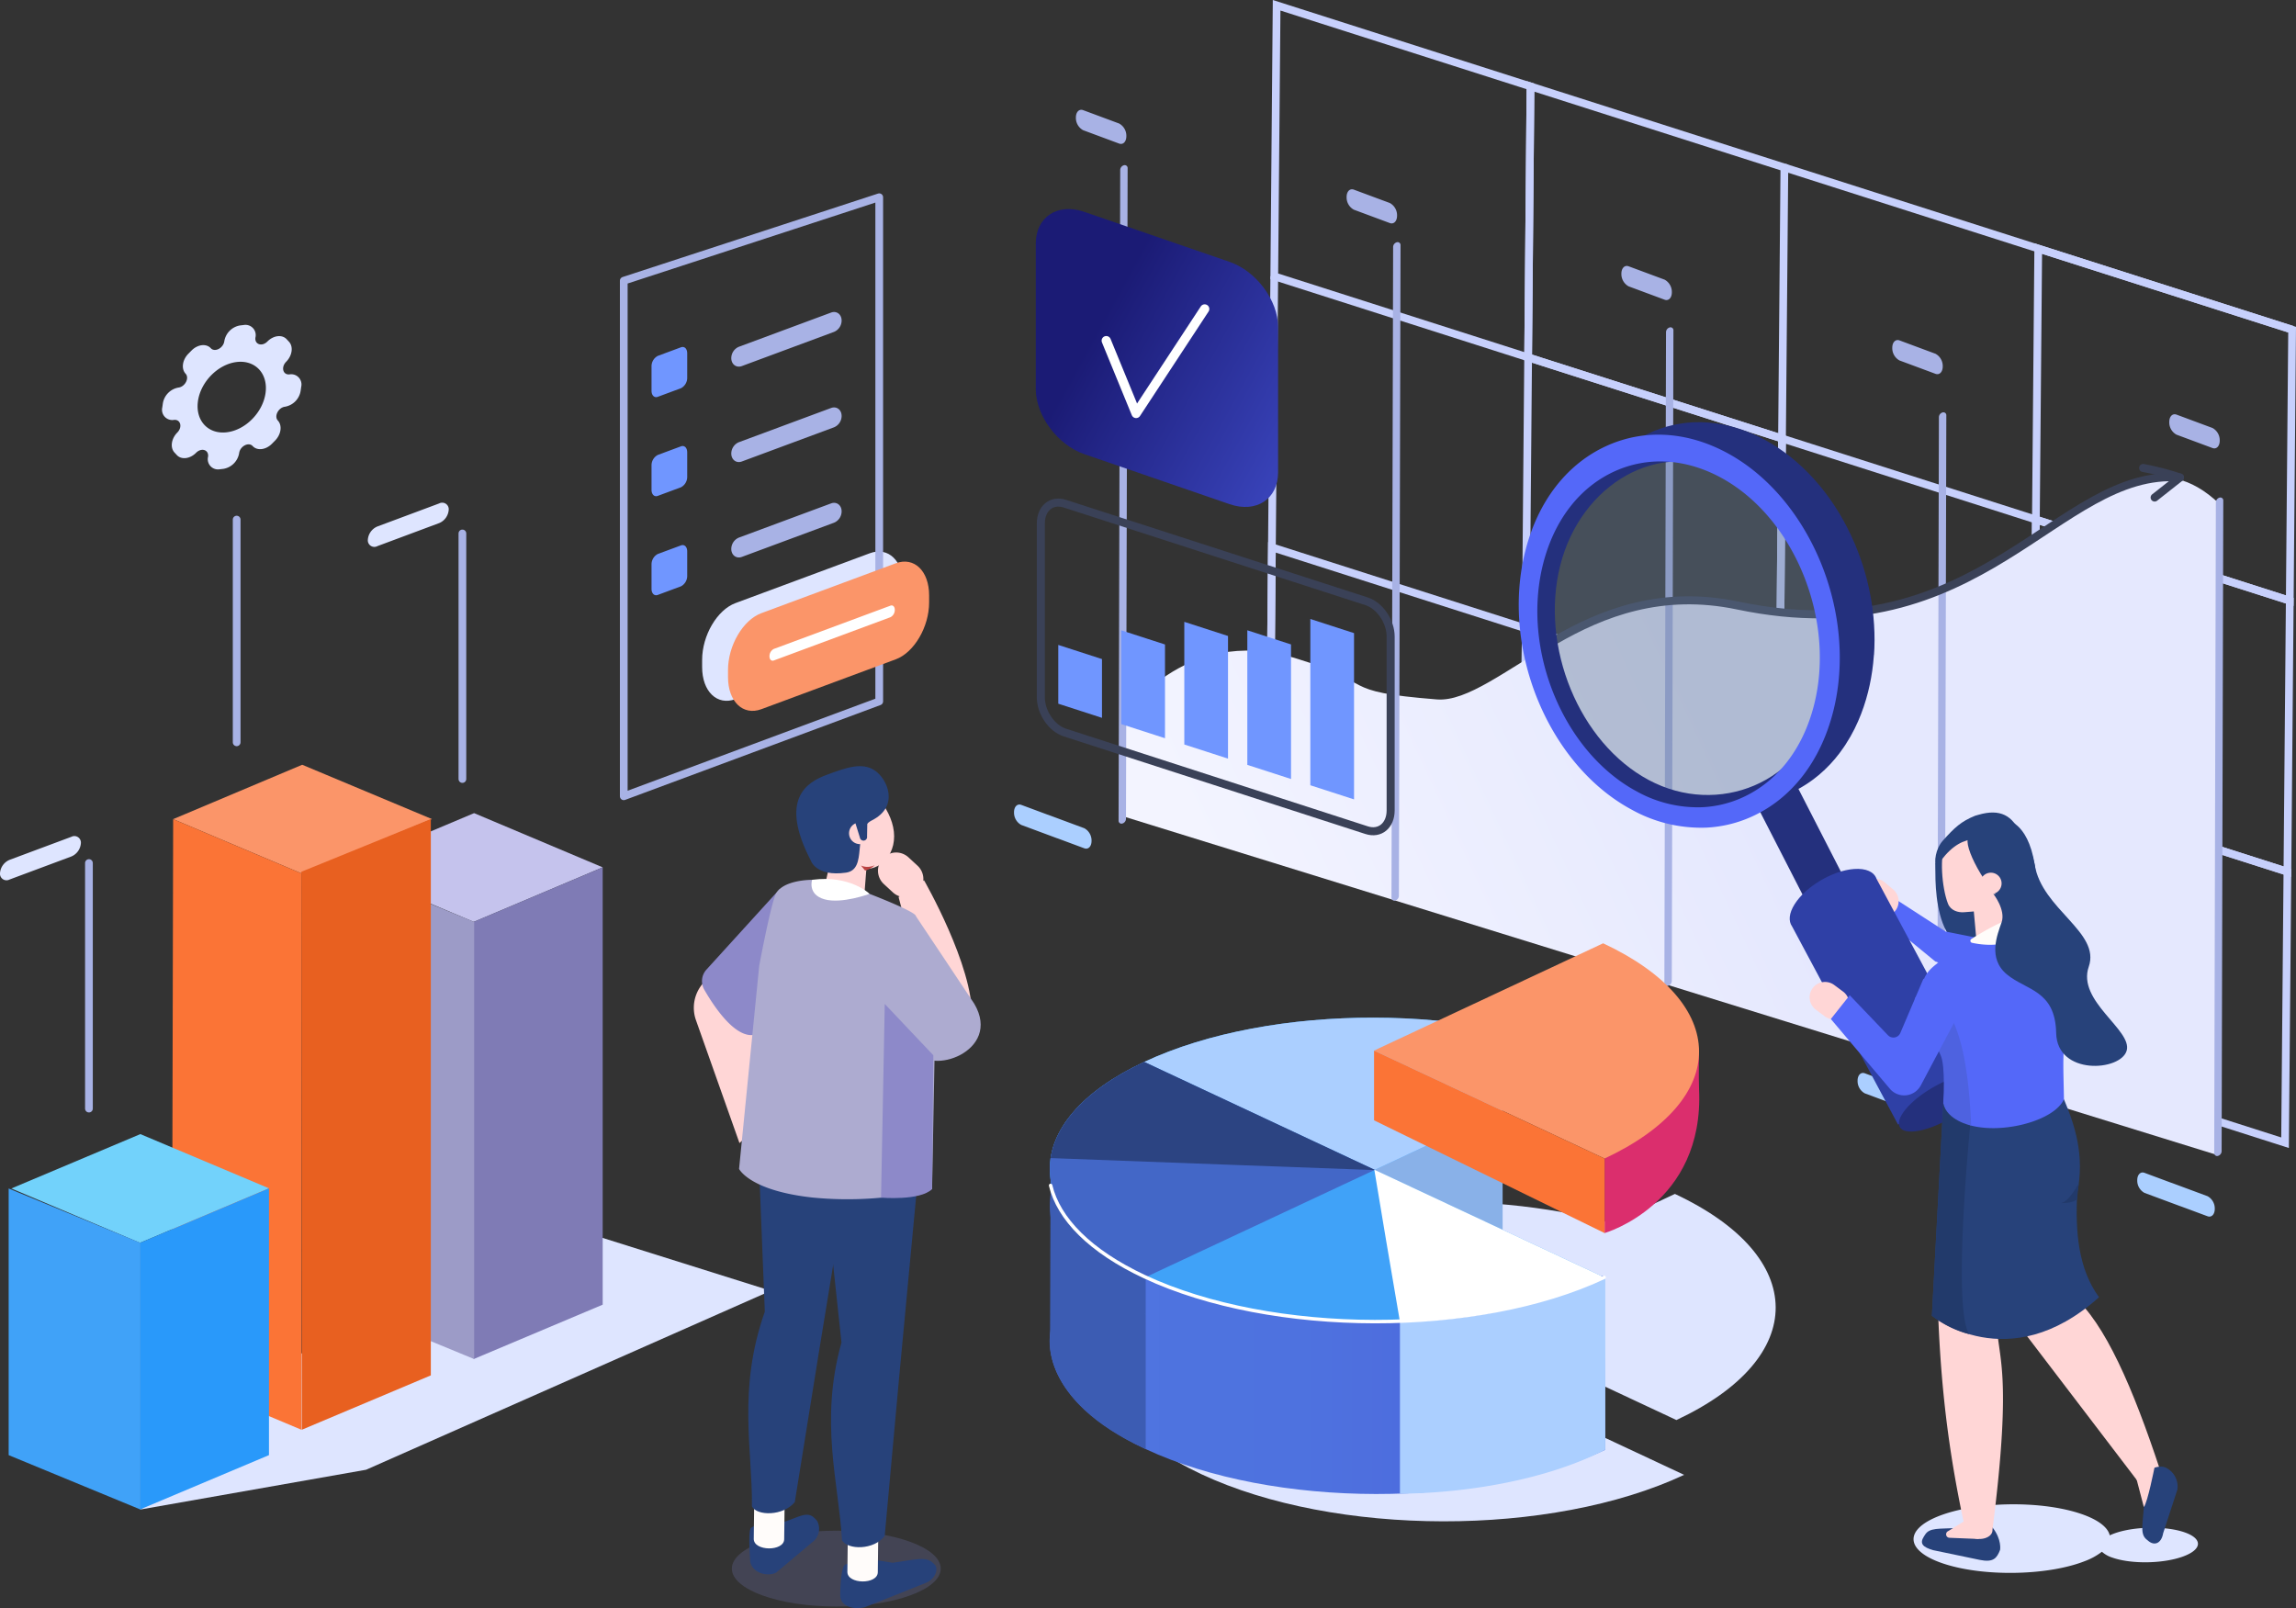 <?xml version="1.0" encoding="UTF-8"?> <svg xmlns="http://www.w3.org/2000/svg" xmlns:xlink="http://www.w3.org/1999/xlink" width="660.919" height="462.953" viewBox="0 0 660.919 462.953"><rect x="0" y="0" width="660.919" height="462.953" fill="#333333" stroke="none"/><defs><linearGradient id="a" x1="0.949" y1="0.498" x2="0.063" y2="0.786" gradientUnits="objectBoundingBox"><stop offset="0.396" stop-color="#e5e8fe"></stop><stop offset="0.932" stop-color="#f3f4ff"></stop></linearGradient><linearGradient id="b" x1="0.291" y1="0.353" x2="1.708" y2="1.351" gradientUnits="objectBoundingBox"><stop offset="0" stop-color="#1b1b75"></stop><stop offset="1" stop-color="#5468f9"></stop></linearGradient><linearGradient id="c" y1="0.5" x2="1" y2="0.5" gradientUnits="objectBoundingBox"><stop offset="0" stop-color="#4f75e0"></stop><stop offset="0.482" stop-color="#4e72df"></stop><stop offset="0.758" stop-color="#4d6add"></stop><stop offset="0.982" stop-color="#4c5cd9"></stop><stop offset="1" stop-color="#4c5bd9"></stop></linearGradient></defs><g transform="translate(-361.243 -274.146)"><g transform="translate(363.736 494.303)"><g transform="translate(37.927)"><path d="M416.039,833.514,481,822.069l116.5-51.522L536.6,751.4l-62.424,25.827Z" transform="translate(-416.039 -619.118)" fill="#dee5ff"></path><path d="M532.948,622.251l37.111-15.7L533.04,590.948,495.9,606.6Z" transform="translate(-436.991 -577.022)" fill="#c5c3ed"></path><path d="M546.083,753.659,583.225,738v-125.9l-37.143,15.7Z" transform="translate(-450.157 -582.573)" fill="#7f7bb5"></path><path d="M532.783,753.675,494.856,738.02V612.167l37.927,15.652Z" transform="translate(-436.717 -582.589)" fill="#9c9bc7"></path><path d="M465.719,603.33,503.3,587.7l-37.338-15.633-37.143,15.655Z" transform="translate(-419.392 -572.069)" fill="#fb9569"></path><path d="M516.113,593.259V753.411L478.97,769.066l-.127-160.629Z" transform="translate(-432.516 -577.629)" fill="#e86020"></path><path d="M465.587,608.9l.029,160.176-37.3-15.655.37-160.127Z" transform="translate(-419.26 -577.637)" fill="#fb7436"></path></g><g transform="translate(0 106.328)"><path d="M402.714,747.52l37.111-15.7-37.018-15.606-37.143,15.655Z" transform="translate(-364.896 -716.216)" fill="#72d2fb"></path><path d="M415.849,829.835l37.143-15.655V737.373l-37.143,15.7Z" transform="translate(-378.062 -721.767)" fill="#2999fa"></path><path d="M402.549,829.852,364.622,814.2V737.44l37.927,15.648Z" transform="translate(-364.622 -721.784)" fill="#40a2f8"></path></g></g><g transform="translate(726.694 275.664)"><line x1="73.079" y1="23.346" transform="translate(221.27 70.038)" fill="none" stroke="#c7d0fc" stroke-miterlimit="10" stroke-width="2.225"></line><path d="M931.594,377.032l-73.079-23.346.677-78.021,73.079,23.346Z" transform="translate(-857.16 -275.664)" fill="none" stroke="#c7d0fc" stroke-miterlimit="10" stroke-width="2.225"></path><path d="M1030.666,408.682l-73.079-23.346.677-78.021,73.079,23.346Z" transform="translate(-883.153 -283.968)" fill="none" stroke="#c7d0fc" stroke-miterlimit="10" stroke-width="2.225"></path><path d="M1228.81,471.981l-73.079-23.346.677-78.021,73.079,23.346Z" transform="translate(-935.138 -300.576)" fill="none" stroke="#c7d0fc" stroke-miterlimit="10" stroke-width="2.225"></path><line x1="0.677" y2="78.021" transform="translate(0.677 78.021)" fill="none" stroke="#c7d0fc" stroke-miterlimit="10" stroke-width="2.225"></line><path d="M1029.748,514.453l-73.079-23.346.677-78.021,73.079,23.346Z" transform="translate(-882.912 -311.719)" fill="none" stroke="#c7d0fc" stroke-miterlimit="10" stroke-width="2.225"></path><path d="M1128.819,546.1l-73.079-23.346.677-78.021,73.079,23.346Z" transform="translate(-908.904 -320.022)" fill="none" stroke="#c7d0fc" stroke-miterlimit="10" stroke-width="2.225"></path><path d="M1227.892,577.753l-73.079-23.346.677-78.021,73.079,23.346Z" transform="translate(-934.897 -328.326)" fill="none" stroke="#c7d0fc" stroke-miterlimit="10" stroke-width="2.225"></path><line x1="0.677" y2="78.021" transform="translate(0 156.043)" fill="none" stroke="#c7d0fc" stroke-miterlimit="10" stroke-width="2.225"></line><path d="M929.757,588.576l-73.079-23.346.677-78.021,73.079,23.346Z" transform="translate(-856.678 -331.166)" fill="none" stroke="#c7d0fc" stroke-miterlimit="10" stroke-width="2.225"></path><path d="M1028.829,620.225,955.75,596.879l.677-78.021,73.079,23.346Z" transform="translate(-882.671 -339.469)" fill="none" stroke="#c7d0fc" stroke-miterlimit="10" stroke-width="2.225"></path><path d="M1127.9,651.875l-73.079-23.346.677-78.021,73.079,23.346Z" transform="translate(-908.664 -347.773)" fill="none" stroke="#c7d0fc" stroke-miterlimit="10" stroke-width="2.225"></path><path d="M1226.973,683.525l-73.079-23.346.677-78.021,73.079,23.346Z" transform="translate(-934.656 -356.077)" fill="none" stroke="#c7d0fc" stroke-miterlimit="10" stroke-width="2.225"></path></g><line x1="73.079" y1="23.346" transform="translate(874.885 322.357)" fill="none" stroke="#c7d0fc" stroke-miterlimit="10" stroke-width="2.225"></line><path d="M799.278,529.2s17.454-27.051,49.493-17.344c24.495,7.421,11.6,9.611,41,11.951,17.335,1.38,44.356-36.444,87.108-26.645,77.4,17.74,104.605-61.749,138.182-29.616l-.474,187.48L799.206,557.384Z" transform="translate(-114.905 -48.313)" fill="url(#a)"></path><g transform="translate(683.232 321.692)"><path d="M798.821,527.6a.836.836,0,0,1-1.064-.863l.473-187.3a1.447,1.447,0,0,1,1.07-1.348.836.836,0,0,1,1.064.862l-.473,187.3A1.447,1.447,0,0,1,798.821,527.6Z" transform="translate(-797.757 -338.063)" fill="#a8b2e5"></path></g><g transform="translate(761.79 343.861)"><path d="M905.321,557.651a.836.836,0,0,1-1.064-.862l.473-187.3a1.446,1.446,0,0,1,1.07-1.348.836.836,0,0,1,1.064.862l-.473,187.3A1.447,1.447,0,0,1,905.321,557.651Z" transform="translate(-904.257 -368.117)" fill="#a8b2e5"></path></g><g transform="translate(840.344 368.378)"><path d="M1011.815,590.89a.836.836,0,0,1-1.064-.862l.473-187.3a1.447,1.447,0,0,1,1.07-1.348.836.836,0,0,1,1.064.862l-.473,187.3A1.446,1.446,0,0,1,1011.815,590.89Z" transform="translate(-1010.751 -401.355)" fill="#a8b2e5"></path></g><g transform="translate(918.898 392.849)"><path d="M1118.309,624.064a.836.836,0,0,1-1.064-.862l.473-187.3a1.448,1.448,0,0,1,1.07-1.348.837.837,0,0,1,1.064.863l-.473,187.3A1.448,1.448,0,0,1,1118.309,624.064Z" transform="translate(-1117.245 -434.529)" fill="#a8b2e5"></path></g><g transform="translate(998.621 417.372)"><path d="M1226.388,657.31a.836.836,0,0,1-1.064-.862l.473-187.3a1.447,1.447,0,0,1,1.07-1.348.836.836,0,0,1,1.064.862l-.474,187.3A1.446,1.446,0,0,1,1226.388,657.31Z" transform="translate(-1225.324 -467.775)" fill="#a8b2e5"></path></g><path d="M1220.215,445l-10.357-3.848a4.025,4.025,0,0,1-2.076-3.658h0c0-1.587.945-2.536,2.09-2.11l10.358,3.848a4.025,4.025,0,0,1,2.076,3.659h0C1222.3,444.478,1221.36,445.428,1220.215,445Z" transform="translate(-222.1 -41.878)" fill="#a8b2e5"></path><path d="M1112.124,416.04l-10.357-3.848a4.024,4.024,0,0,1-2.076-3.659h0c0-1.586.944-2.536,2.09-2.11l10.357,3.848a4.024,4.024,0,0,1,2.076,3.659h0C1114.211,415.516,1113.27,416.466,1112.124,416.04Z" transform="translate(-193.742 -34.28)" fill="#a8b2e5"></path><path d="M1006.414,387.115l-10.358-3.848a4.026,4.026,0,0,1-2.076-3.659h0c0-1.586.945-2.536,2.09-2.11l10.357,3.848A4.025,4.025,0,0,1,1008.5,385h0C1008.5,386.591,1007.559,387.541,1006.414,387.115Z" transform="translate(-166.007 -26.691)" fill="#a8b2e5"></path><path d="M899.179,357.2l-10.357-3.848a4.024,4.024,0,0,1-2.076-3.658h0c0-1.587.944-2.536,2.09-2.11l10.357,3.848a4.025,4.025,0,0,1,2.076,3.659h0C901.266,356.678,900.324,357.627,899.179,357.2Z" transform="translate(-137.873 -18.843)" fill="#a8b2e5"></path><path d="M793.534,326.174l-10.357-3.848a4.025,4.025,0,0,1-2.076-3.659h0c0-1.586.944-2.536,2.091-2.11l10.357,3.848a4.024,4.024,0,0,1,2.076,3.658h0C795.621,325.651,794.68,326.6,793.534,326.174Z" transform="translate(-110.155 -10.702)" fill="#a8b2e5"></path><path d="M1215.529,738.021l-10.358-3.848c-.032-.013-.063-.013-.1-.022l-7.691-2.858c-1.146-.426-2.087.524-2.09,2.11a4.024,4.024,0,0,0,2.076,3.659l10.357,3.848c.033.012.064.012.1.023l7.69,2.857c1.146.426,2.087-.524,2.09-2.11A4.024,4.024,0,0,0,1215.529,738.021Z" transform="translate(-218.825 -119.514)" fill="#abcfff"></path><path d="M1106.39,699.176l-10.358-3.848c-.033-.012-.063-.012-.1-.022l-7.691-2.857c-1.146-.426-2.086.524-2.09,2.11a4.024,4.024,0,0,0,2.077,3.658l10.357,3.848c.033.012.063.012.1.022l7.691,2.857c1.146.426,2.087-.524,2.091-2.11A4.026,4.026,0,0,0,1106.39,699.176Z" transform="translate(-190.19 -109.322)" fill="#abcfff"></path><path d="M777.2,594.419l-10.358-3.847c-.032-.013-.063-.013-.1-.022l-7.691-2.858c-1.146-.426-2.086.524-2.09,2.11a4.025,4.025,0,0,0,2.076,3.659l10.357,3.848c.033.013.063.013.1.022l7.691,2.858c1.146.426,2.086-.525,2.09-2.11A4.026,4.026,0,0,0,777.2,594.419Z" transform="translate(-103.822 -81.838)" fill="#abcfff"></path><g transform="translate(660.859 418.832)"><path d="M861.218,564.059l-86.894-28.115c-3.793-1.227-6.9-5.793-6.9-10.145V475.744c0-4.353,3.1-6.91,6.9-5.683l86.894,28.116c3.793,1.227,6.9,5.793,6.9,10.145v50.055C868.114,562.73,865.01,565.287,861.218,564.059Z" transform="translate(-767.427 -469.754)" fill="none" stroke="#3a4157" stroke-linecap="round" stroke-linejoin="round" stroke-width="2.313"></path><path d="M786.807,546.293l-12.581-4.071V525.3l12.581,4.071Z" transform="translate(-769.211 -484.327)" fill="#7096ff"></path><path d="M811.4,550.669,798.818,546.6V519.607l12.581,4.071Z" transform="translate(-775.663 -482.834)" fill="#7096ff"></path><path d="M835.99,555.668,823.409,551.6V516.29l12.581,4.071Z" transform="translate(-782.115 -481.963)" fill="#7096ff"></path><path d="M860.582,562.4,848,558.332V519.591l12.581,4.071Z" transform="translate(-788.567 -482.829)" fill="#7096ff"></path><path d="M885.173,567.114l-12.581-4.071V515.176l12.581,4.071Z" transform="translate(-795.019 -481.671)" fill="#7096ff"></path></g><path d="M821.243,440.152,779.4,425.743c-7.675-2.644-13.955-11.086-13.955-18.76V365.144c0-7.674,6.28-11.792,13.955-9.148L821.243,370.4c7.675,2.643,13.955,11.085,13.955,18.76V431C835.2,438.678,828.918,442.794,821.243,440.152Z" transform="translate(-106.049 -20.866)" fill="url(#b)"></path><path d="M792.953,403.312l8.591,20.949,19.74-30.073" transform="translate(-113.265 -31.096)" fill="none" stroke="#fff" stroke-linecap="round" stroke-linejoin="round" stroke-width="2.677"></path><path d="M967.874,506.889c13.838-8.031,30.871-14.693,52.752-10.109,70.158,14.7,91.924-39.6,127.3-36.85" transform="translate(-159.158 -48.318)" fill="none" stroke="#3a4157" stroke-linecap="round" stroke-linejoin="round" stroke-width="2.313"></path><path d="M1197.582,456.241a79.649,79.649,0,0,1,10.613,2.748l-7.3,5.76" transform="translate(-219.425 -47.377)" fill="none" stroke="#3a4157" stroke-linecap="round" stroke-linejoin="round" stroke-width="2.313"></path><path d="M956.49,804.653c38.261-17.918,38.067-47.061-.434-65.093l-18.075,8.465c-37.67-10.268-86.613-7.916-118.7,7.113-38.261,17.919-38.066,47.062.435,65.093s100.73,18.123,138.991.2L888.99,787.787l15.743-7.373Z" transform="translate(-112.676 -121.709)" fill="#dee5ff"></path><g transform="translate(560.966 494.703)"><path d="M655.392,623.152l-20.954,25.483A10.693,10.693,0,0,0,632.617,659l12.527,35.382L653.183,687l0-31.836Z" transform="translate(-632.003 -585.871)" fill="#ffd6d6"></path><path d="M657.619,620.489l-21.147,23.254a4.929,4.929,0,0,0-.627,5.777c3.448,5.993,11.407,17.742,17.613,11.118C661.613,651.934,657.619,620.489,657.619,620.489Z" transform="translate(-632.839 -585.173)" fill="#8d89c9"></path><ellipse cx="30.063" cy="10.913" rx="30.063" ry="10.913" transform="translate(10.946 220.099)" fill="#8288d4" opacity="0.21" style="mix-blend-mode:multiply;isolation:isolate"></ellipse><path d="M657.115,865.961l6.81.791c4.485-1.553,6.552-3.1,8.651-.87l.595.63a4.825,4.825,0,0,1-.785,5.65l-11,9.263c-2.293,1.2-6.645.3-7.447-3.035,0,0-.767-9.4.287-9.912C656.34,867.443,655.282,866.924,657.115,865.961Z" transform="translate(-637.687 -649.263)" fill="#27427a"></path><path d="M664.151,870.107c-.044,3.6-8.8,3.5-8.758-.105l.141-11.7,8.758.106Z" transform="translate(-638.14 -647.565)" fill="#fffcfa"></path><path d="M666.643,816.144c-3.332,4.081-10.9,4.019-12.337,1.256.175-16.3-4.2-33.655,3.706-56.072l-2.7-67.982,30.333,6.049-11.765,71.777Z" transform="translate(-637.579 -604.288)" fill="#27427a"></path><path d="M695.36,881.509l8.83,1.479c6.468-.876,9.709-2.019,11.808.206l.595.63c.78,1.549-.448,4.032-2.824,4.956L696.187,895.8c-3.435.814-7.042-.37-7.061-3.443,0,0,.019-8.591,1.587-8.931C693.861,882.744,692.613,882.16,695.36,881.509Z" transform="translate(-646.99 -653.655)" fill="#27427a"></path><path d="M700.683,883.007c-.044,3.6-8.8,3.5-8.758-.105l.141-11.7,8.758.106Z" transform="translate(-647.724 -650.95)" fill="#fffcfa"></path><path d="M699.435,828.661c-3.061,4.142-10.655,4.073-12.291,1.267-.949-16.554-6.534-34.18-.152-56.94l-7.4-69.038,30.851,6.166L703.592,783Z" transform="translate(-644.488 -607.07)" fill="#27427a"></path><path d="M702.552,593.412c.016,7.092-6.319,11.493-11.683,8.412s-9.725-11.329-9.741-18.421,4.32-10.345,9.684-7.263S702.536,586.32,702.552,593.412Z" transform="translate(-644.892 -573.232)" fill="#ffd6d6"></path><path d="M686.536,622.008l-.73-.165a4.611,4.611,0,0,1-3.466-5.5l3.154-13.905a4.61,4.61,0,0,1,5.5-3.467l.73.165a4.611,4.611,0,0,1,3.466,5.5l-1.067,13.808C693.565,620.91,689,622.568,686.536,622.008Z" transform="translate(-645.18 -579.497)" fill="#ffd6d6"></path><path d="M676.154,599.771s1.465,4.736,10.136,3.5c6.544-.937,1.494-12.059,7.422-15.031,8.014-4.017,4.568-11.877.895-14.368s-8.194-.851-13.761,1.2C674.956,577.24,666.994,582.089,676.154,599.771Z" transform="translate(-642.494 -572.611)" fill="#27427a"></path><path d="M698.821,597.695a3.122,3.122,0,1,1-3.129-3.116A3.122,3.122,0,0,1,698.821,597.695Z" transform="translate(-647.895 -578.375)" fill="#ffd6d6"></path><path d="M698.419,612.8l-1.185-1.437a4.687,4.687,0,0,0,3.952-.106A6.012,6.012,0,0,1,698.419,612.8Z" transform="translate(-649.117 -582.75)" fill="#ba4141"></path><path d="M697.286,598.77h0a1.045,1.045,0,0,1-1.2-.859l-2.046-6.565c-.093-.565,1.4-.274,1.961-.368h0c.566-.093,2.173-.656,2.266-.091l-.125,6.686A1.046,1.046,0,0,1,697.286,598.77Z" transform="translate(-648.279 -577.341)" fill="#27427a"></path><path d="M5.23,0h0a5.229,5.229,0,0,1,5.229,5.229V8.781a5.23,5.23,0,0,1-5.23,5.23h0A5.229,5.229,0,0,1,0,8.782V5.23A5.23,5.23,0,0,1,5.23,0Z" transform="matrix(-0.678, 0.735, -0.735, -0.678, 68.237, 32.2)" fill="#ffd6d6"></path><path d="M719.227,617.15s14.205,24.664,13.782,39.276c-.255,8.812-11.225,3.115-11.225,3.115l-9.88-37.566Z" transform="translate(-652.966 -584.297)" fill="#ffd6d6"></path><path d="M698.184,647.53l15.4,22.2c3.275,7.469,24.636.485,16.533-13.359-.311-.532-16.9-25.361-16.9-25.361S698.613,636.591,698.184,647.53Z" transform="translate(-649.367 -587.934)" fill="#adabd0"></path><path d="M655.457,641.7l-5.8,58.488s2.991,6.289,21.26,8.259a102.937,102.937,0,0,0,34.3-2.435l1.027-54.456-5.765-24.222s.921-.764-13.252-6.319l-16.538-4.042s-8.99-.087-10.663,4.562S655.457,641.7,655.457,641.7Z" transform="translate(-636.635 -584.249)" fill="#adabd0"></path><path d="M678.1,616.881s-1.4,4.213,3.557,5.615,12.981-1.573,12.981-1.573S689.071,615.43,678.1,616.881Z" transform="translate(-644.05 -584.162)" fill="#fff"></path><path d="M719.75,718.717l.37-38.52L706.13,665.412l-1.066,55.766S716.323,722.14,719.75,718.717Z" transform="translate(-651.172 -596.959)" fill="#8d89c9"></path></g><g transform="translate(798.423 395.665)"><path d="M1116.677,608.158s-2.627,28.449,12.74,26.645,11.929-22.631,11.929-22.631Z" transform="translate(-996.577 -482.9)" fill="#27427a"></path><path d="M1100.846,625.1l13.735,8.885,10.378,2.077-3.759,9.608-9.554-3.05-13.618-11.173Z" transform="translate(-991.729 -487.344)" fill="#5468f9"></path><path d="M1087.887,618.115h0a4.445,4.445,0,0,1,6.241-.541l2.446,2.054a4.444,4.444,0,0,1,.542,6.245h0a4.445,4.445,0,0,1-6.242.541l-2.446-2.054A4.444,4.444,0,0,1,1087.887,618.115Z" transform="translate(-988.797 -485.099)" fill="#ffd6d6"></path><path d="M1043.3,499.352c6.974,32.809-14.736,51.77-38.216,52.509s-44.436-21.571-46.809-49.833,14.737-51.771,38.216-52.51S1037.405,471.611,1043.3,499.352Z" transform="translate(-955.005 -441.274)" fill="#637a94" opacity="0.4" style="mix-blend-mode:multiply;isolation:isolate"></path><path d="M1073.87,609.733l-8.535,11.48-20.1-39.187,10.358-7.927Z" transform="translate(-977.877 -473.963)" fill="#24307d"></path><path d="M1109.52,661.995l.013-.007-24.883-46.431,0,0c-.7-1.969-2.98-3.092-6.522-2.818-6.169.477-13.793,5-17.03,10.1-1.675,2.641-1.835,4.913-.755,6.43l0,0,5.82,10.883,0,0,24.686,46.165,24.509-13.454Z" transform="translate(-981.662 -484.091)" fill="#2f40a6"></path><ellipse cx="13.863" cy="5.103" rx="13.863" ry="5.103" transform="translate(107.133 198.539) rotate(-30.154)" fill="#24307d"></ellipse><path d="M1015.853,451.119c-23.486-12.58-48.148-.437-55.085,27.123s6.479,60.1,29.966,72.681,48.148.437,55.084-27.123S1039.34,463.7,1015.853,451.119Zm27.162,69.873c-5.892,23.41-30.441,33.1-50.39,22.416s-31.344-38.325-25.453-61.735,28.58-36.939,48.53-26.254S1048.907,497.582,1043.015,520.992Z" transform="translate(-955.237 -440.395)" fill="#24307d"></path><path d="M1065.353,505.2c.04-.6.077-1.208.1-1.813,0-.108,0-.217.007-.325.01-.288.013-.576.018-.865.007-.351.021-.7.022-1.052,0-.195-.007-.39-.008-.585q0-.469-.013-.938c0-.241,0-.482-.01-.723-.008-.29-.028-.579-.041-.869-.013-.313-.026-.626-.044-.939-.009-.155-.012-.31-.022-.464-.026-.412-.066-.823-.1-1.234-.021-.266-.039-.533-.064-.8-.007-.075-.011-.15-.019-.225q-.107-1.105-.25-2.207l0-.027c-.009-.066-.02-.133-.029-.2-.086-.65-.179-1.3-.283-1.946-.017-.1-.037-.2-.054-.305-.041-.245-.087-.489-.13-.734-.062-.348-.118-.7-.185-1.044-.043-.222-.093-.443-.138-.665q-.082-.4-.167-.808c-.042-.2-.079-.4-.122-.592-.088-.393-.186-.783-.28-1.175-.05-.208-.1-.418-.149-.625-.019-.074-.034-.148-.053-.222q-.26-1.027-.55-2.046c-.008-.029-.018-.058-.027-.086-.055-.2-.119-.388-.176-.583-.154-.522-.307-1.045-.473-1.564-.026-.082-.056-.162-.083-.243-.139-.426-.288-.849-.434-1.272-.117-.339-.226-.682-.347-1.019-.022-.061-.049-.121-.072-.182q-.6-1.641-1.275-3.246c-.038-.09-.07-.184-.108-.274-.115-.271-.242-.536-.361-.8-.193-.439-.386-.877-.588-1.312-.179-.384-.364-.764-.549-1.146-.209-.428-.417-.855-.634-1.278-.072-.139-.136-.283-.209-.421-.173-.333-.355-.659-.533-.988-.123-.226-.241-.453-.366-.677q-.585-1.054-1.2-2.087l-.011-.018h0l-.01-.018q-.708-1.174-1.462-2.312c-.022-.034-.042-.069-.064-.1-.367-.552-.745-1.094-1.126-1.633-.077-.108-.15-.221-.226-.328l-.014-.02q-.682-.951-1.4-1.874c-.024-.031-.049-.06-.073-.09-.145-.187-.3-.368-.445-.554-.3-.381-.6-.766-.915-1.139-.058-.07-.12-.137-.179-.207-.211-.251-.428-.494-.643-.741-.237-.273-.468-.552-.71-.819-.089-.1-.183-.193-.273-.292-.236-.258-.477-.51-.716-.764-.207-.218-.407-.443-.617-.658-.119-.121-.242-.235-.362-.355-.261-.263-.525-.521-.791-.777-.184-.178-.363-.364-.549-.541-.146-.137-.3-.266-.445-.4q-.4-.372-.811-.734c-.165-.147-.326-.3-.493-.446s-.366-.3-.548-.456c-.269-.226-.538-.451-.811-.673-.14-.114-.277-.235-.417-.347-.23-.182-.467-.353-.7-.532-.256-.2-.511-.394-.77-.586-.1-.077-.205-.159-.31-.235-.316-.23-.64-.446-.959-.668-.22-.152-.437-.309-.659-.458-.057-.038-.112-.08-.169-.117q-.873-.58-1.768-1.122l-.015-.009c-.044-.027-.089-.05-.133-.076-.54-.325-1.084-.641-1.636-.943l-.417-.227q-.678-.363-1.358-.7c-.172-.086-.345-.16-.518-.243q-.353-.168-.705-.33c-.182-.083-.364-.175-.546-.255-.293-.13-.586-.244-.879-.366-.209-.088-.419-.179-.63-.263-.086-.034-.173-.074-.26-.108q-.882-.344-1.763-.643l-.01,0q-.9-.305-1.8-.565c-.078-.023-.156-.04-.235-.062-.218-.061-.435-.114-.652-.172-.308-.081-.617-.17-.924-.243-.154-.036-.307-.063-.461-.1-.269-.06-.538-.117-.808-.171-.207-.042-.416-.093-.623-.131s-.434-.068-.652-.1c-.273-.046-.544-.09-.816-.13-.143-.021-.288-.049-.432-.069-.257-.034-.511-.051-.768-.079-.318-.035-.636-.072-.953-.1-.111-.01-.224-.027-.336-.035-.264-.02-.526-.022-.789-.036-.343-.018-.686-.038-1.028-.046-.1,0-.2-.013-.3-.014-.234,0-.465.012-.7.013-.411,0-.822.005-1.23.022-.114,0-.231,0-.345.006-.454.023-.906.056-1.357.1-.057.005-.115.013-.173.019-.343.032-.685.066-1.025.109-.217.028-.431.065-.647.1-.162.024-.325.046-.487.072-.592.1-1.182.2-1.766.327l-.055.013c-.159.035-.316.08-.474.117-.488.114-.975.232-1.457.367-.235.066-.467.143-.7.214-.309.094-.622.181-.929.284-.077.026-.153.06-.231.086-.473.163-.94.344-1.405.528-.227.09-.457.171-.682.266-.686.289-1.365.6-2.033.931l-10.928,5.466c.667-.334,1.347-.642,2.033-.93.225-.094.454-.176.681-.266.466-.184.934-.366,1.407-.529.383-.132.769-.252,1.157-.37.235-.072.466-.148.7-.215.482-.135.969-.254,1.457-.367.159-.037.315-.082.474-.117.6-.131,1.209-.242,1.819-.34.163-.026.327-.049.49-.073.553-.08,1.109-.152,1.669-.205l.174-.018c.564-.052,1.132-.08,1.7-.1.409-.016.82-.02,1.231-.022.333,0,.665-.007,1,0s.685.028,1.028.046c.375.019.749.038,1.126.07.316.027.633.063.949.1.4.045.8.091,1.2.149.271.039.542.084.814.129q.637.106,1.277.236c.27.054.539.11.809.171.46.1.921.218,1.382.34.218.057.436.111.654.173.677.191,1.354.4,2.033.626l.005,0h0c.674.229,1.349.483,2.023.752.209.083.419.174.628.261q.714.3,1.427.623.351.162.7.329c.626.3,1.252.608,1.877.943.7.373,1.382.766,2.061,1.174.041.024.083.046.124.072.661.4,1.312.818,1.955,1.25.22.148.435.3.654.454.428.3.854.6,1.273.906.258.191.513.388.767.583q.565.434,1.121.882c.272.221.541.446.809.672q.526.444,1.042.9c.272.242.544.486.812.734q.5.465.994.943c.265.257.529.514.789.777.331.332.655.671.978,1.013.24.254.481.507.718.767.332.363.656.734.98,1.106.215.248.434.493.645.745.371.441.733.892,1.093,1.345.147.186.3.367.445.554q.758.976,1.482,1.985c.075.1.145.213.22.318.406.575.808,1.155,1.2,1.745q.745,1.129,1.448,2.291c.008.013.017.027.025.041l0,.005c.416.69.818,1.391,1.211,2.1.125.224.244.452.367.679q.378.7.741,1.408c.216.423.425.849.633,1.277.186.381.372.763.55,1.148.2.432.394.87.586,1.307.158.36.317.719.47,1.082q.675,1.606,1.275,3.246c.145.4.281.8.419,1.2.146.424.3.846.434,1.273.193.6.375,1.2.553,1.8.058.2.122.395.179.593q.335,1.171.629,2.353c.052.208.1.417.149.626q.213.881.4,1.767.086.4.168.808.171.853.322,1.71c.043.244.089.488.13.733q.187,1.129.339,2.264c.009.062.019.124.027.187q.159,1.227.272,2.459c.025.268.043.536.065.8.046.564.089,1.128.121,1.693.018.315.031.63.044.946.023.528.041,1.056.05,1.585q.01.47.013.94,0,.821-.015,1.641c-.005.286-.008.573-.018.859q-.036,1.071-.106,2.14c-.007.1-.01.209-.018.314-.058.815-.134,1.629-.224,2.441-.026.231-.058.461-.086.692-.071.582-.148,1.163-.236,1.743-.042.28-.088.559-.134.839q-.136.824-.3,1.644c-.052.265-.1.53-.156.8-.162.779-.335,1.556-.53,2.327-.2.81-.426,1.605-.659,2.388-.067.223-.14.439-.209.659-.168.538-.341,1.072-.523,1.6-.105.3-.217.6-.327.9q-.246.668-.5,1.323-.192.481-.394.953-.254.6-.522,1.191-.241.53-.492,1.05t-.525,1.051q-.314.611-.643,1.2c-.172.311-.344.619-.521.923-.277.477-.565.942-.856,1.4-.182.288-.361.582-.549.864-.094.142-.191.282-.287.422q-.49.718-1,1.408c-.066.089-.131.181-.2.27q-.651.86-1.335,1.674l-.01.013q-.684.81-1.4,1.57c-.1.1-.2.2-.294.3q-.542.567-1.1,1.1c-.15.145-.3.286-.453.427q-.527.489-1.067.954c-.137.119-.274.24-.412.356-.491.411-.99.809-1.5,1.19-.071.054-.145.1-.217.156q-.662.489-1.341.943c-.165.111-.331.218-.5.325q-.578.373-1.166.721c-.162.1-.324.194-.488.287-.544.311-1.093.61-1.65.889l10.927-5.466c.558-.279,1.106-.578,1.651-.889.164-.093.325-.191.488-.287q.589-.349,1.166-.721c.167-.107.333-.214.5-.325q.679-.455,1.341-.943c.072-.053.145-.1.217-.156.507-.381,1.005-.779,1.5-1.19.139-.116.274-.237.412-.355q.54-.466,1.067-.954c.152-.142.3-.283.454-.427q.56-.538,1.1-1.1c.1-.1.2-.2.293-.3l.088-.089q.671-.72,1.314-1.482l.01-.012q.641-.76,1.254-1.563c.027-.036.053-.074.081-.11.068-.089.133-.182.2-.272q.512-.688,1-1.407c.1-.14.192-.28.287-.422.07-.105.143-.207.212-.313.116-.179.222-.37.336-.551.291-.46.578-.926.856-1.4.073-.127.155-.245.227-.372.1-.179.194-.37.294-.55q.328-.6.643-1.205c.086-.167.179-.325.263-.493s.173-.373.261-.558q.251-.519.492-1.05c.083-.181.172-.356.253-.539.094-.213.178-.436.269-.652.134-.316.266-.632.394-.954.065-.163.136-.321.2-.485.106-.274.2-.559.3-.837.111-.3.222-.6.327-.9.043-.122.09-.239.132-.362.137-.4.262-.821.391-1.234.069-.221.142-.437.209-.66.017-.055.035-.106.052-.161q.305-1.036.577-2.1c.01-.041.021-.083.032-.125q.245-.975.457-1.958c.026-.122.047-.247.073-.37.055-.263.1-.528.156-.793.061-.311.128-.62.183-.932.043-.238.075-.477.115-.716q.068-.417.134-.836c.028-.184.062-.367.088-.55.057-.4.1-.8.149-1.2.028-.229.06-.458.085-.687.008-.077.02-.154.028-.231q.116-1.08.194-2.164c0-.016,0-.032,0-.047C1065.343,505.406,1065.346,505.3,1065.353,505.2Z" transform="translate(-963.081 -438.347)" fill="#24307d"></path><path d="M1013.762,448.427c-11.433-6.124-23.643-6.844-34.376-2.034-11.587,5.2-19.97,16.01-23.606,30.456-7.085,28.147,6.692,61.514,30.71,74.379a41.093,41.093,0,0,0,21.36,5.144,35.8,35.8,0,0,0,13.016-3.11c11.587-5.194,19.97-16.01,23.607-30.456C1051.557,494.659,1037.781,461.292,1013.762,448.427Zm25.189,72.53c-3.2,12.71-10.576,22.227-20.771,26.8a31.518,31.518,0,0,1-11.453,2.736,36.158,36.158,0,0,1-18.795-4.525c-21.133-11.32-33.255-40.679-27.021-65.446,3.2-12.71,10.575-22.227,20.77-26.8,9.444-4.233,20.188-3.6,30.248,1.789C1033.063,466.831,1045.184,496.19,1038.951,520.957Z" transform="translate(-953.92 -439.632)" fill="#5468f9"></path><path d="M1115.247,864.082c10.446-4.114,28.328-4.547,39.943-.969,5.616,1.731,8.731,4.084,9.275,6.517a15.628,15.628,0,0,1,1.555-.634c5.771-2,14.758-2.091,20.076-.206s4.949,5.034-.822,7.032-14.759,2.09-20.076.205a8.045,8.045,0,0,1-2.985-1.678,18.816,18.816,0,0,1-4.908,2.694c-10.446,4.114-28.329,4.547-39.943.968S1104.8,868.2,1115.247,864.082Z" transform="translate(-994.343 -549.154)" fill="#dee5ff"></path><path d="M1177.818,812.363c.609,4.569,6.428.2,6.369-3.292-7.75-23.492-15.924-42.5-25.167-50.238l-3.071-50.115-28.123-7.407,14.88,65.015Z" transform="translate(-999.546 -507.339)" fill="#ffd6d6"></path><path d="M1127.9,866.663l-6.613,2.43c-5.129.265-7.8-.146-9.1,1.879l-.368.574c-1.3,2.026-.3,3.054,2.684,3.918l13.43,2.8c3.919.8,4.893-.506,5.824-2.885,0,0,.554-2.958-2.182-6.46C1130.013,866.921,1130.117,866.766,1127.9,866.663Z" transform="translate(-995.2 -550.722)" fill="#27427a"></path><path d="M1125.333,833.492c1.525,3.673,7.919,2.754,7.758-.281,5.945-46.782,1.288-49.515,1.286-59.7,0-11.38,1.992-23.688,9.687-45.4l-7.237,1.285a23.982,23.982,0,0,0-19.778,23.823C1117.293,782.207,1119.088,805.118,1125.333,833.492Z" transform="translate(-996.719 -514.372)" fill="#ffd6d6"></path><path d="M1118.426,703.733l-3.274,61.2s21.93,18.151,48.1-5.324c-5.963-8.222-6.869-18.808-6.262-30.1,2.185-10.64-.648-19.315-3.825-26.881Z" transform="translate(-996.221 -507.684)" fill="#27427a"></path><path d="M1139.817,640.2l.713-.173a4.521,4.521,0,0,0,3.325-5.439L1140.578,621a4.52,4.52,0,0,0-5.439-3.325l-.714.172a4.521,4.521,0,0,0-3.324,5.439l1.23,13.52C1132.912,639.214,1137.407,640.778,1139.817,640.2Z" transform="translate(-1000.373 -485.363)" fill="#ffd6d6"></path><path d="M1152.165,684.118c-.185-10.733-.578-13.01,1.061-25.242.549-4.1.231-5.314.57-9.44.6-7.252-2.852-20.368-14.734-16.727l-1.064.769a25.168,25.168,0,0,0-5.046,2.039c-17.29,9.3-23.852,10.473-20.961,21.5.886,8.281,7.712,10.543,5.433,28.209C1121.211,697,1148.335,692.656,1152.165,684.118Z" transform="translate(-995.219 -489.177)" fill="#5468f9"></path><path d="M1143.019,631.62a2.089,2.089,0,0,1,2.569,2.342,5.734,5.734,0,0,1-4.159,4.652c-4.088,1.463-8.617.793-10.8.314a.592.592,0,0,1-.185-1.078C1132.866,636.295,1138.683,632.747,1143.019,631.62Z" transform="translate(-1000.161 -489.038)" fill="#fffcfa"></path><path d="M1195.655,850.714l1.63,6.908c-.356,5.162-1.091,7.787.777,9.33l.53.437c1.869,1.544,3.778.548,4.243-2.211l4.1-12.575a6.041,6.041,0,0,0-3.355-6.328s-1.983-1.1-5.219,1.036C1196.225,848.717,1196.027,848.507,1195.655,850.714Z" transform="translate(-1017.342 -545.298)" fill="#27427a"></path><path d="M1130.153,872.265l-8.52-.344a1.006,1.006,0,0,1-.387-1.9l5.272-3.268Z" transform="translate(-997.677 -550.745)" fill="#ffd6d6"></path><path d="M1200.125,845.589s-1.975,10.029-3.055,11.351l-2.235-8.509,1.391-5.039Z" transform="translate(-1017.127 -544.616)" fill="#ffd6d6"></path><path d="M1170.654,735.391s-2.93,5.5-5.163,5.7c0,0,2.919.2,4.617-.991Z" transform="translate(-1009.428 -516.281)" fill="#223a6b"></path><path d="M1115.152,765.326l3.274-61.2,7.936,4.486s-5.521,54.328-.467,62.024A29.092,29.092,0,0,1,1115.152,765.326Z" transform="translate(-996.221 -508.078)" fill="#223a6b"></path><path d="M1068.31,658.61h0a4.446,4.446,0,0,1,6.2-.906l2.562,1.908a4.443,4.443,0,0,1,.906,6.2h0a4.445,4.445,0,0,1-6.2.906l-2.562-1.908A4.443,4.443,0,0,1,1068.31,658.61Z" transform="translate(-983.702 -495.67)" fill="#ffd6d6"></path><path d="M1116.667,691.9s.712-10.736-.78-13.841-7.437-16.329-7.437-16.329l3.3-4.2c3.813,6.408,11.514,6.774,12.95,40.833C1124.7,698.36,1117.634,696.9,1116.667,691.9Z" transform="translate(-994.463 -495.852)" fill="#4e62e0"></path><path d="M1113.041,664.739l-11.429,21.533a5.416,5.416,0,0,1-8.919.958l-16.975-20.068,5.43-6.837,11,11.5a2.175,2.175,0,0,0,3.574-.651l6.659-15.639Z" transform="translate(-985.875 -495.33)" fill="#5468f9"></path><path d="M1116.552,607.363s-.232,11.873,6.808,13.265,4.834-22.411,4.834-22.411Z" transform="translate(-996.588 -480.291)" fill="#27427a"></path><path d="M1135.875,597.373c-1.978-2.792-4.66-3.135-6.963-1.313-2.486-.867-6.481,1.14-8.733,4.832-1.888,3.094-1.152,12.6.627,17.159.791,2.03,2.986,2.606,4.645,2.467,3.631-.3,4.5-.242,5.953-.9,5.186-2.363,5.347-1.579,7.026-5.222C1140.951,608.926,1138.76,601.444,1135.875,597.373Z" transform="translate(-997.25 -479.429)" fill="#ffd6d6"></path><path d="M1129.364,599.291c-1.83,2.031,4.778,14.819,11.492,20.005,0,0,10.6-2.158,7.106-13.941-4.345-14.669-10.988-7.723-10.988-7.723Z" transform="translate(-999.869 -479.707)" fill="#27427a"></path><path d="M1135.951,599.594c-6.222-1.4-12.21-3.735-19.048,6.645-.9-1.161-.37-5.082,1.764-7.453,3.312-3.681,5.153-5.475,9.258-7.145l1.014-.292c6.126-1.764,9.847.063,12.216,5.843.209.508,1.691,2.737,1.8,3.176l-2.115-.325C1141.738,603.546,1139.45,598.484,1135.951,599.594Z" transform="translate(-996.571 -478.32)" fill="#27427a"></path><path d="M1140.07,616.574a3.086,3.086,0,1,1-3.712-2.3A3.086,3.086,0,0,1,1140.07,616.574Z" transform="translate(-1001.161 -484.483)" fill="#ffd6d6"></path></g><g transform="translate(663.372 545.701)"><path d="M930.823,812.2c-36.42,17.056-95.654,16.969-132.3-.194s-36.835-44.9-.415-61.961,26.408-19.992,63.057-2.828l43.9,11.329,25.341,3.707Z" transform="translate(-770.854 -666.4)" fill="url(#c)"></path><path d="M771.129,725.573l-.161,50.89s-3.687,18.673,27.532,32.885v-38.79l-18.469-17.865-6.4-11.114Z" transform="translate(-770.833 -663.741)" fill="#3c5cb3"></path><path d="M987.419,735.189s28.763-8.258,27.194-41.436c-.129-2.725-.022-11.676-.022-11.676-9.789-11.9-27.172,30.118-27.172,30.118Z" transform="translate(-827.658 -651.772)" fill="#db2e6d"></path><path d="M798.52,764.519c-36.649-17.163-36.835-44.9-.415-61.96l66.359,31.077L798.52,753.809Z" transform="translate(-770.854 -657.703)" fill="#3c5cb3"></path><path d="M910.937,696.172c-36.649-17.163-66.738-15.517-103.159,1.54l66.359,31.077,36.8,20.174Z" transform="translate(-780.526 -652.855)" fill="#89b1e8"></path><path d="M930.823,745.664c-36.42,17.056-95.654,16.969-132.3-.194s-36.835-44.9-.415-61.961,95.654-16.969,132.3.194l-65.944,30.883Z" transform="translate(-770.854 -649.363)" fill="#40a2f8"></path><path d="M798.52,750c-36.649-17.163-36.835-44.9-.415-61.961l66.359,31.077Z" transform="translate(-770.854 -653.893)" fill="#4367c7"></path><path d="M940.08,683.7c-36.648-17.163-95.882-17.25-132.3-.194l66.359,31.077Z" transform="translate(-780.526 -649.363)" fill="#abcfff"></path><path d="M963.4,641.748c36.649,17.164,36.834,44.9.414,61.961l-66.359-31.077Z" transform="translate(-804.055 -641.748)" fill="#fb9569"></path><path d="M864.431,719.172l.118-.055L798.19,688.039c-16.447,7.7-25.426,17.585-26.956,27.686C801.452,716.875,842.924,718.391,864.431,719.172Z" transform="translate(-770.938 -653.893)" fill="#2c4482"></path><path d="M897.579,730.225l.118-.055,66.359,31.077c-16.447,7.7-37.547,11.908-59.118,12.624C902.482,759.72,899.247,740.3,897.579,730.225Z" transform="translate(-804.087 -664.947)" fill="#fff"></path><path d="M897.458,683.616v20.075l66.358,32.458V714.693Z" transform="translate(-804.055 -652.733)" fill="#fb7436"></path><path d="M907.555,784.925v49.5s33.243.553,59.118-12.625V772.3A150.634,150.634,0,0,1,907.555,784.925Z" transform="translate(-806.704 -676)" fill="#abcfff"></path></g><path d="M930.566,762.71c-36.42,17.056-95.654,16.969-132.3-.194-15.736-7.37-24.749-16.689-27.029-26.275" transform="translate(-107.567 -120.838)" fill="none" stroke="#fff" stroke-linecap="round" stroke-linejoin="round" stroke-width="1"></path><g transform="translate(540.801 330.928)"><path d="M644.836,531.345l38.7-14.359c5.277-1.958,9.594-9.317,9.594-16.353v-2.061c0-7.036-4.317-11.191-9.594-9.232l-38.7,14.359c-5.277,1.958-9.594,9.317-9.594,16.353v2.061C635.241,529.149,639.559,533.3,644.836,531.345Z" transform="translate(-612.688 -386.862)" fill="#dee5ff"></path><path d="M678.2,350.585V495.715l-73.538,27.319V374.615Z" transform="translate(-604.666 -350.585)" fill="none" stroke="#a8b2e5" stroke-linecap="round" stroke-linejoin="round" stroke-width="2.225"></path><path d="M649.662,410.939l26.537-9.845a3.543,3.543,0,0,0,2.156-2.849h0c.251-1.986-1.271-3.353-3.013-2.706l-26.536,9.844a3.546,3.546,0,0,0-2.157,2.85h0C646.4,410.219,647.92,411.585,649.662,410.939Z" transform="translate(-615.673 -362.336)" fill="#a8b2e5"></path><path d="M649.662,448.176l26.537-9.844a3.545,3.545,0,0,0,2.156-2.849h0c.251-1.986-1.271-3.353-3.013-2.706l-26.536,9.845a3.545,3.545,0,0,0-2.157,2.85h0C646.4,447.456,647.92,448.823,649.662,448.176Z" transform="translate(-615.673 -372.106)" fill="#a8b2e5"></path><path d="M649.662,485.414l26.537-9.845a3.543,3.543,0,0,0,2.156-2.849h0c.251-1.986-1.271-3.353-3.013-2.706l-26.536,9.844a3.546,3.546,0,0,0-2.157,2.849h0C646.4,484.694,647.92,486.06,649.662,485.414Z" transform="translate(-615.673 -381.876)" fill="#a8b2e5"></path><path d="M617.3,423.37l6.67-2.475a3.382,3.382,0,0,0,1.8-3.067v-6.985c0-1.325-.806-2.1-1.8-1.731l-6.67,2.475a3.382,3.382,0,0,0-1.8,3.067v6.985C615.505,422.964,616.311,423.739,617.3,423.37Z" transform="translate(-607.51 -365.916)" fill="#7096ff"></path><path d="M617.3,462.028l6.67-2.475a3.381,3.381,0,0,0,1.8-3.066V449.5c0-1.326-.806-2.1-1.8-1.732l-6.67,2.476a3.382,3.382,0,0,0-1.8,3.066V460.3C615.505,461.622,616.311,462.4,617.3,462.028Z" transform="translate(-607.51 -376.058)" fill="#7096ff"></path><path d="M617.3,500.685l6.67-2.475a3.381,3.381,0,0,0,1.8-3.066v-6.985c0-1.325-.806-2.1-1.8-1.731L617.3,488.9a3.383,3.383,0,0,0-1.8,3.067v6.985C615.505,500.279,616.311,501.054,617.3,500.685Z" transform="translate(-607.51 -386.201)" fill="#7096ff"></path><path d="M654.938,535.272l38.7-14.359c5.276-1.958,9.594-9.317,9.594-16.353V502.5c0-7.036-4.317-11.19-9.594-9.232l-38.7,14.36c-5.277,1.958-9.594,9.316-9.594,16.353v2.061C645.344,533.075,649.662,537.231,654.938,535.272Z" transform="translate(-615.338 -387.892)" fill="#fb9569"></path><path d="M662.769,525.738l33.582-12.461a2.35,2.35,0,0,0,1.246-2.123h0c0-.914-.561-1.453-1.246-1.2l-33.582,12.461a2.35,2.35,0,0,0-1.246,2.123h0C661.523,525.453,662.084,525.993,662.769,525.738Z" transform="translate(-619.583 -392.381)" fill="#fff"></path></g><path d="M1139.124,614.861s3.627,4.587,2.379,8.194-4.074,10.415,1.578,15.039,13.873,4.5,14.13,16.828,18.626,11.012,20.3,5.057-14.387-14.224-10.919-24.155-13.513-16.53-15.556-29.352-8.594-12.951-8.594-12.951l3.681,22.435Z" transform="translate(-204.087 -83.393)" fill="#27427a"></path><line y1="70.69" transform="translate(494.347 427.715)" fill="none" stroke="#a8b2e5" stroke-linecap="round" stroke-linejoin="round" stroke-width="2.225"></line><line y2="64.116" transform="translate(429.369 423.724)" fill="none" stroke="#a8b2e5" stroke-linecap="round" stroke-linejoin="round" stroke-width="2.225"></line><line y1="70.69" transform="translate(386.843 522.595)" fill="none" stroke="#a8b2e5" stroke-linecap="round" stroke-linejoin="round" stroke-width="2.225"></line><path d="M424.725,422.986l-.163,1.159a2.951,2.951,0,0,0,3.345,3.611h0c1.913-.227,2.532,2.063.981,3.63h0c-1.756,1.773-2.119,4.354-.813,5.765l.672.726c1.306,1.41,3.789,1.115,5.544-.658,1.55-1.567,3.722-.845,3.442,1.143a2.951,2.951,0,0,0,3.345,3.61l1.115-.132a5.518,5.518,0,0,0,4.494-4.542h0c.28-1.988,2.734-3.259,3.887-2.013h0c1.306,1.41,3.788,1.115,5.544-.658l.9-.912c1.755-1.773,2.119-4.354.812-5.765h0c-1.154-1.245.143-3.763,2.056-3.991a5.517,5.517,0,0,0,4.494-4.541l.164-1.159a2.951,2.951,0,0,0-3.345-3.61h0c-1.913.226-2.532-2.064-.981-3.631h0c1.756-1.773,2.119-4.354.813-5.764l-.672-.726c-1.306-1.41-3.789-1.115-5.544.658h0c-1.551,1.567-3.723.845-3.442-1.143h0a2.952,2.952,0,0,0-3.346-3.611l-1.114.132a5.521,5.521,0,0,0-4.5,4.542h0c-.28,1.989-2.733,3.259-3.887,2.013h0c-1.306-1.41-3.788-1.115-5.544.658l-.9.913c-1.755,1.773-2.119,4.354-.813,5.764h0c1.154,1.246-.142,3.763-2.055,3.991h0A5.519,5.519,0,0,0,424.725,422.986Zm10.1-.629c.788-5.587,5.782-10.632,11.155-11.27s9.09,3.375,8.3,8.961-5.782,10.632-11.155,11.27S434.038,427.943,434.826,422.357Z" transform="translate(-16.601 -32.728)" fill="#dee5ff"></path><path d="M525.3,475.688l-17.748,6.617a1.879,1.879,0,0,1-2.768-1.8h0a4.486,4.486,0,0,1,2.768-3.859l17.748-6.617a1.879,1.879,0,0,1,2.768,1.8h0A4.486,4.486,0,0,1,525.3,475.688Z" transform="translate(-37.659 -50.947)" fill="#dee5ff"></path><path d="M381.76,605.8l-17.749,6.617a1.879,1.879,0,0,1-2.768-1.8h0a4.487,4.487,0,0,1,2.768-3.859l17.749-6.617a1.88,1.88,0,0,1,2.768,1.8h0A4.486,4.486,0,0,1,381.76,605.8Z" transform="translate(0 -85.084)" fill="#dee5ff"></path></g></svg> 